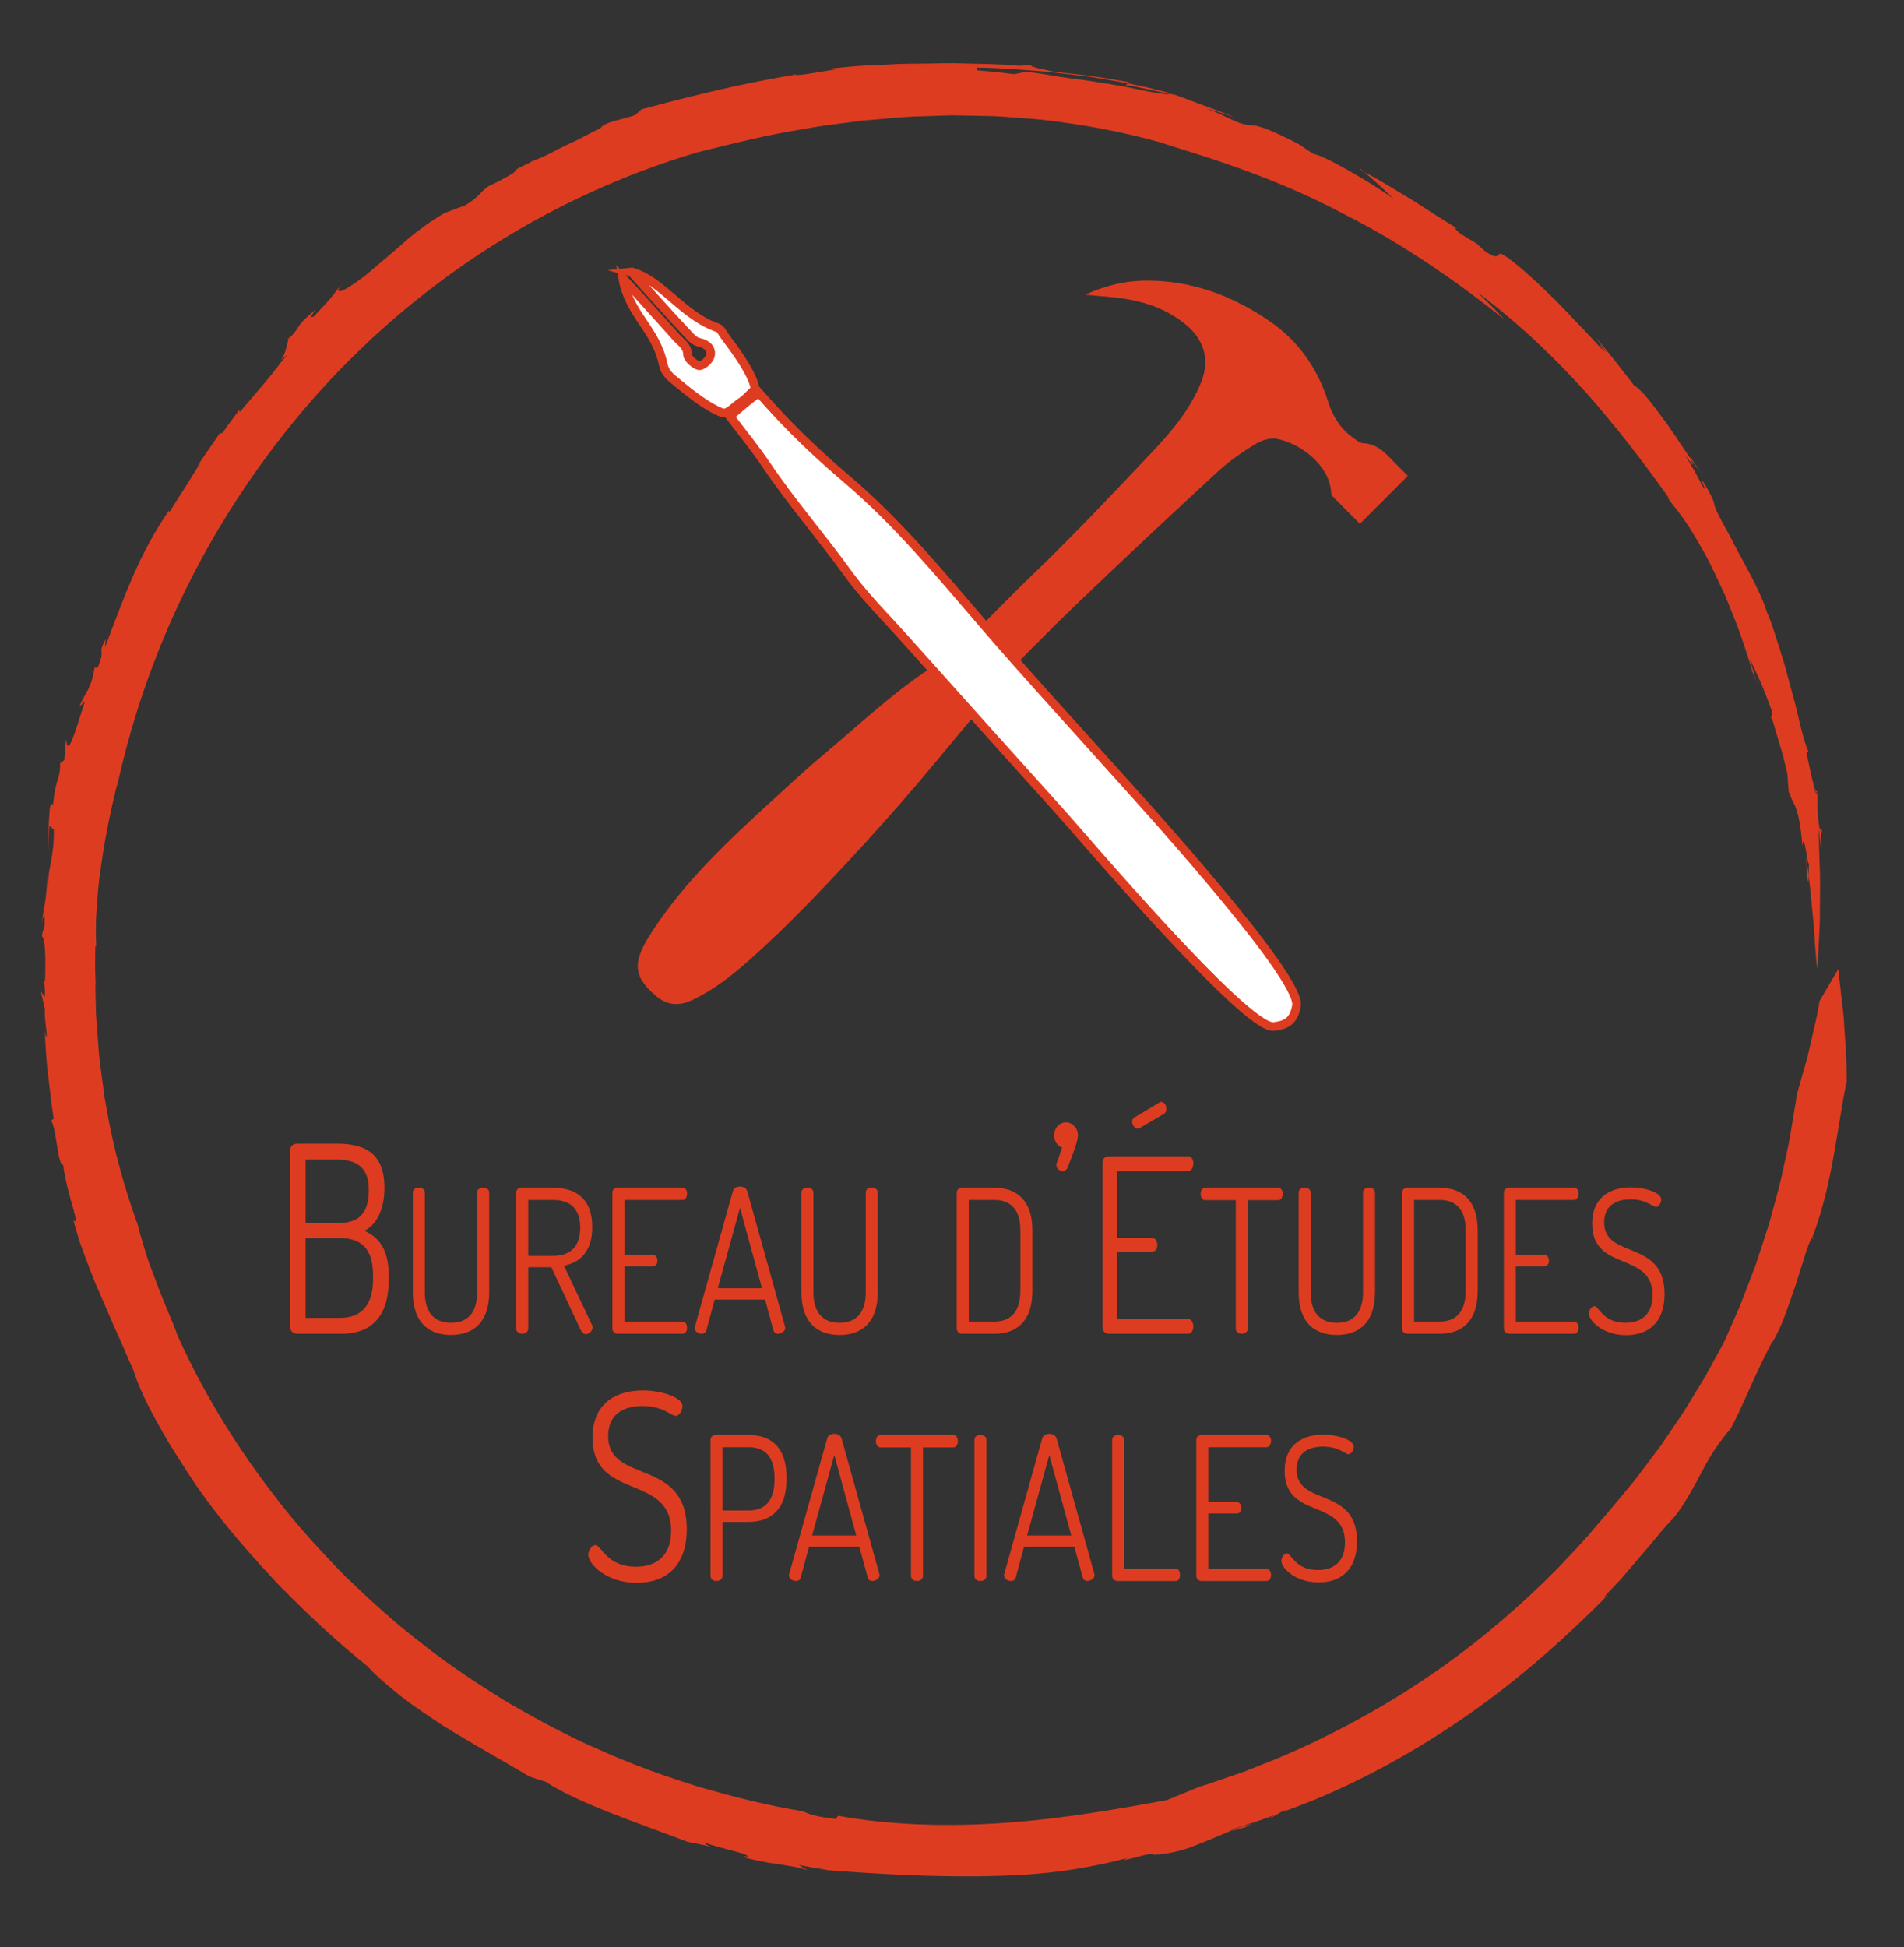 <?xml version="1.0" encoding="utf-8"?>
<!-- Generator: Adobe Illustrator 16.0.0, SVG Export Plug-In . SVG Version: 6.00 Build 0)  -->
<!DOCTYPE svg PUBLIC "-//W3C//DTD SVG 1.1//EN" "http://www.w3.org/Graphics/SVG/1.1/DTD/svg11.dtd">
<svg version="1.1" id="Calque_1" xmlns="http://www.w3.org/2000/svg" xmlns:xlink="http://www.w3.org/1999/xlink" x="0px" y="0px"
	 width="178.667px" height="182.667px" viewBox="0 0 178.667 182.667" enable-background="new 0 0 178.667 182.667"
	 xml:space="preserve">
<rect x="0" y="0" width="178.667" height="182.667" fill="#333333" stroke="none"/>
<g>
	<g>
		<g>
			<g>
				<g>
					<path fill="#DE3C21" d="M66.721,173.263C66.937,173.336,67.051,173.346,66.721,173.263L66.721,173.263z"/>
					<path fill="#DE3C21" d="M26.954,31.94c0.048-0.051,0.071-0.076,0.118-0.126c0.04-0.136,0.08-0.26,0.128-0.371L26.954,31.94z"/>
					<path fill="#DE3C21" d="M49.732,15.21c0.062-0.024,0.104-0.041,0.161-0.063C49.863,15.119,49.876,15.069,49.732,15.21z"/>
					<path fill="#DE3C21" d="M4.057,91.448c0.002,0.246,0.02,0.38,0.044,0.478C4.083,91.788,4.066,91.643,4.057,91.448z"/>
					<path fill="#DE3C21" d="M117.644,171.081c0,0-0.065,0.026-0.114,0.045c0.099-0.02,0.194-0.039,0.3-0.06L117.644,171.081z"/>
					<path fill="#DE3C21" d="M117.144,171.368c-0.605,0.154,0.133-0.142,0.386-0.242c-0.68,0.137-1.331,0.35-1.978,0.612
						C115.587,171.832,116.827,171.396,117.144,171.368z"/>
					<path fill="#DE3C21" d="M173.295,101.775l0.005,0.284C173.304,101.943,173.301,101.856,173.295,101.775z"/>
					<path fill="#DE3C21" d="M9.03,88.804c0.005,0.132,0.01,0.278,0.014,0.401C9.053,88.998,9.044,88.883,9.03,88.804z"/>
					<path fill="#DE3C21" d="M170.091,116.14l0.101,0.2C170.174,116.185,170.137,116.139,170.091,116.14z"/>
					<path fill="#DE3C21" d="M27.2,31.443l0.098-0.192C27.259,31.311,27.229,31.374,27.2,31.443z"/>
					<path fill="#DE3C21" d="M74.432,6.92c0.019,0.046,0.084,0.075,0.158,0.095c0.032-0.005,0.056-0.009,0.072-0.012L74.432,6.92z"
						/>
					<path fill="#DE3C21" d="M170.406,74.368c0.018-0.013,0.034-0.039,0.049-0.079l-0.224-0.475
						C170.301,74.074,170.365,74.252,170.406,74.368z"/>
					<path fill="#DE3C21" d="M109.835,8.828c0.035-0.011,0.122-0.008,0.132-0.026c-0.582-0.177-2.138-0.588-4.152-0.991l-0.161,0.17
						c0,0,0.264,0.042,0.658,0.105c0.392,0.082,0.913,0.192,1.436,0.302C108.791,8.607,109.835,8.828,109.835,8.828z"/>
					<path fill="#DE3C21" d="M141.146,29.961c0,0-0.153-0.166-0.384-0.415c-0.229-0.25-0.536-0.583-0.864-0.893
						c-0.646-0.633-1.293-1.266-1.293-1.266c4.613,3.5,7.602,6.555,10.313,9.535c2.656,3.039,5.03,6.037,7.888,10.089l-0.367-0.416
						c0.34,0.639,0.844,0.983,2.147,2.979c0.602,1.025,1.512,2.406,2.479,4.546c0.248,0.53,0.516,1.1,0.803,1.715
						c0.269,0.622,0.525,1.301,0.812,2.022c0.599,1.431,1.134,3.109,1.731,5.003l-0.037,0.014c0.213,0.508,0.282,0.479,0.534,1.557
						c0,0-0.15-0.673-0.338-1.335c-0.196-0.66-0.392-1.321-0.392-1.321c0.729,1.483,1.327,2.804,2.068,4.882
						c0.115,0.455,0.061,0.639,0.02,0.699c0,0,0.384,1.293,0.768,2.586c0.205,0.644,0.369,1.298,0.482,1.792
						c0.12,0.492,0.2,0.819,0.2,0.819l0.124,1.665c0.264,0.785,0.433,0.98,0.655,1.519c0.195,0.542,0.47,1.432,0.637,3.642
						c0.158-1.711,0.498,2.151,0.617,1.585c-0.017,0.228-0.021,0.742-0.032,1.154c0.17,1.307,0.33,3.203,0.502,4.924
						c0.098,1.725,0.212,3.277,0.323,3.895c0,0,0.034-0.648,0.086-1.666c0.042-1.018,0.169-2.411,0.146-3.891
						c0.011-1.481,0.047-3.061-0.03-4.44c-0.054-1.38-0.049-2.58-0.1-3.288c0.262,1.873,0.251,2.126,0.267,1.804
						c-0.011-0.324-0.04-1.183-0.054-1.583l-0.136-0.233c-0.31-2.248-0.078-2.294-0.216-3.428c-0.018,0.004-0.034,0.042-0.052,0.078
						l0.057,0.137c-0.022,0.114-0.062,0.058-0.105-0.058c-0.044,0.037-0.096-0.059-0.226-0.665l0.051,0.11
						c-0.247-0.918-0.579-2.524-0.725-3.225l0.188-0.062c-0.174-0.392-0.459-1.267-0.739-2.413
						c-0.136-0.572-0.287-1.209-0.447-1.883c-0.181-0.664-0.372-1.364-0.563-2.07c-0.194-0.704-0.364-1.424-0.57-2.104
						c-0.215-0.679-0.422-1.333-0.612-1.933c-0.37-1.208-0.717-2.188-0.964-2.704c-0.693-2.209-2.219-4.643-3.509-7.199
						c-2.229-3.994-0.879-2.138-1.962-4.177c-1.452-2.493,0.121,0.614-0.514-0.352c0,0-0.408-0.762-0.815-1.525
						c-0.44-0.745-0.88-1.489-0.88-1.489c1.183,1.623,0.65,0.669,0.498,0.325c-0.85-1.231-1.877-2.871-2.903-4.193
						c-0.502-0.669-0.962-1.29-1.375-1.752c-0.422-0.456-0.768-0.777-0.993-0.887c-1.241-1.596-1.856-2.409-2.322-2.967
						c-0.453-0.57-0.724-0.917-1.316-1.553c0.352,0.472,1.101,1.352,1.05,1.413c-0.994-1.292-0.565-0.53-0.136-0.024
						c-0.466-0.409-1.185-1.256-2.104-2.212c-0.936-0.938-1.955-2.107-3.039-3.123c-2.113-2.093-4.225-3.837-4.558-3.83l0.048-0.062
						c-0.648-0.099-0.111,0.708-1.574-0.202l-0.849-0.779l-1.486-0.887c-0.883-0.756-0.372-0.497-0.35-0.529
						c-1.206-0.729-2.624-1.637-4.102-2.594c-1.517-0.89-3.052-1.907-4.58-2.669c0,0,0.709,0.596,1.394,1.217
						c0.671,0.638,1.342,1.275,1.342,1.275c-2.32-1.671-6.843-4.229-7.491-4.18c0,0-0.362-0.245-0.726-0.489
						c-0.362-0.247-0.73-0.483-0.73-0.483c-5.156-2.648-3.839-1.215-5.941-2.137c0,0-0.66-0.308-1.32-0.615
						c-0.663-0.302-1.343-0.563-1.343-0.563s0.698,0.185,1.383,0.411c0.684,0.232,1.366,0.465,1.366,0.465
						c-1.335-0.558-2.288-0.902-3.175-1.219c-0.886-0.317-1.691-0.66-2.79-1.033c-0.001,0.003-0.026,0-0.027,0.002
						c0.152,0.049,0.249,0.087,0.265,0.11l-0.396-0.084c-0.383,0.082-1.873-0.173-3.861-0.61c-1.42-0.27-2.694-0.472-4.181-0.693
						c-0.747-0.089-1.545-0.195-2.441-0.335c-0.446-0.075-0.918-0.154-1.424-0.239c-0.503-0.071-1.038-0.146-1.614-0.227
						L95.14,6.962c0,0-0.86-0.109-1.721-0.219c-0.864-0.071-1.729-0.142-1.729-0.142l0.008-0.26
						c1.704,0.013,4.154,0.188,6.723,0.401c1.28,0.152,2.592,0.309,3.854,0.458c1.254,0.216,2.46,0.423,3.54,0.609l0.101-0.103
						c-1.283-0.225-2.657-0.455-3.924-0.635c-1.274-0.137-2.438-0.262-3.288-0.383c-0.819-0.191-2.947-0.57-1.371-0.643
						l-1.631,0.131c-2.169-0.196-3.808-0.177-5.178-0.221c-1.37-0.06-2.478,0.005-3.597,0.008c-1.119,0.008-2.251,0.005-3.669,0.096
						c-0.71,0.033-1.493,0.069-2.382,0.11c-0.889,0.053-1.88,0.169-3.016,0.27l0.802,0.03c-0.895,0.145-1.784,0.289-2.509,0.407
						c-0.727,0.131-1.298,0.198-1.563,0.138c-5.403,0.87-10.896,2.315-14.366,3.234c0,0-0.158,0.135-0.317,0.27
						c-0.155,0.142-0.312,0.284-0.312,0.284c-1.079,0.407-2.875,0.617-3.237,1.222c0,0-0.141,0.064-0.352,0.162
						c-0.206,0.107-0.481,0.25-0.757,0.393c-0.55,0.286-1.1,0.571-1.1,0.571c-0.725,0.315-1.291,0.611-1.887,0.904
						c-0.584,0.32-1.198,0.634-2.04,0.966l0,0c-0.005,0.002-0.01,0.004-0.01,0.004c-0.104,0.04-0.212,0.082-0.319,0.123
						c0.005,0.008,0.018,0.011,0.029,0.014c-1.629,0.75-1.578,0.826-1.597,0.908c-0.019,0.084-0.094,0.194-1.912,1.138
						c-1.253,0.466-1.069,1.043-2.771,2.065l-1.925,0.712c-1.56,0.925-2.392,1.594-3.375,2.386
						c-0.945,0.844-2.063,1.792-4.061,3.481c-1.998,1.523-3.181,2.053-2.133,0.704c-1.464,1.823-0.604,0.901-2.694,3.133
						c-0.455,0.206-0.246-0.043,0.141-0.617c-2.109,1.736-1.087,1.287-2.524,2.743c-0.185,0.647-0.289,1.477-0.728,1.967
						l0.612-0.502c-0.694,0.818-1.344,1.74-2.102,2.622c-0.762,0.879-1.523,1.813-2.349,2.749l-0.066-0.17
						c0,0-0.394,0.534-0.788,1.068c-0.404,0.527-0.765,1.085-0.765,1.085l-0.259,0.017c0,0-0.538,0.783-1.075,1.565
						c-0.269,0.391-0.537,0.782-0.738,1.076c-0.19,0.301-0.316,0.501-0.316,0.501l0.327-0.406c-0.234,0.38-0.735,1.192-1.287,2.086
						c-0.285,0.441-0.582,0.903-0.866,1.343c-0.274,0.445-0.529,0.87-0.763,1.218l-0.065-0.109
						c-2.693,3.911-4.035,7.642-5.981,12.796l0.054-0.758c-0.884,1.682,0.095,0.59-0.746,2.668l-0.3,0.013
						c-0.271,1.999-0.931,2.386-1.428,3.668l0.525-0.507l-0.776,2.448c-0.455,1.342-0.662,1.738-0.783,1.737
						c-0.125-0.002-0.178-0.406-0.211-0.63c0,0-0.047,0.489-0.085,0.979c-0.039,0.488-0.078,0.977-0.078,0.977l-0.399,0.296
						c0.064,1.465-0.427,1.36-0.65,3.849c-0.156,0.18-0.114-0.452-0.314,0.371c0,0-0.067,1.028-0.134,2.055
						c-0.017,1.03-0.033,2.059-0.033,2.059s0.028-0.618,0.056-1.235c0.018-0.62,0.077-1.235,0.076-1.235l0.415,0.368
						c0.04,2.583-0.533,3.421-0.549,5.256c0,0-0.011-0.316-0.022-0.633c-0.018-0.317-0.003-0.632-0.003-0.632
						c-0.148,2.979-0.34,3.121-0.57,4.797c0.118-0.518,0.314-1.304,0.283-0.098c0.001,0.885-0.179,0.472-0.253,1.308
						c0.336,0.215,0.364,2.344,0.285,4.277c-0.046-0.024-0.09-0.064-0.121-0.19c0.063,0.494,0.15,0.747,0.097,1.608l-0.363-0.498
						l0.376,1.646c-0.076,1.109,0.345,2.695,0.084,2.567l-0.117-0.622c0,0,0.034,0.522,0.086,1.306
						c0.053,0.784,0.104,1.83,0.247,2.869c0.122,1.041,0.243,2.081,0.335,2.861c0.104,0.779,0.203,1.294,0.203,1.294l-0.256,0.161
						c0.263,0.378,0.428,1.508,0.581,2.502c0.147,0.996,0.368,1.836,0.561,1.653c0.061,0.796,0.421,2.314,0.762,3.509
						c0.35,1.192,0.581,2.093,0.192,1.719c0.192,0.664,0.373,1.289,0.546,1.889c0.214,0.585,0.418,1.146,0.618,1.693
						c0.421,1.084,0.781,2.124,1.265,3.156c0.452,1.047,0.918,2.124,1.435,3.32c0.562,1.181,1.097,2.521,1.788,4.048
						c0.346,1.159,1.248,3.218,2.503,5.36c0.307,0.539,0.609,1.098,0.942,1.642c0.343,0.537,0.688,1.077,1.027,1.608
						c0.671,1.067,1.341,2.087,1.973,2.962c2.478,3.421,4.818,5.998,7.196,8.544c2.451,2.48,4.975,4.922,8.315,7.617
						c0.87,0.968,2.001,1.885,3.193,2.858c1.22,0.938,2.579,1.836,3.942,2.739c2.788,1.723,5.686,3.325,8.077,4.75l1.47,0.466
						c3.122,2.037,8.506,3.802,13.352,5.648c1.255,0.241,1.904,0.388,2.19,0.46c-0.223-0.076-0.554-0.22-0.617-0.407
						c1.377,0.561,4.328,1.07,4.048,1.338l-0.373-0.052c-0.144,0.132,0.962,0.352,2.295,0.61c1.347,0.197,2.92,0.429,3.713,0.712
						l-0.836-0.501c0,0,0.688,0.136,1.374,0.272c0.692,0.103,1.384,0.206,1.384,0.206l-0.753-0.029
						c6.075,0.47,10.46,0.66,14.776,0.624c4.302-0.046,8.575-0.276,14.1-1.725c-0.707,0.319-0.164,0.171,0.585-0.009
						c0.74-0.216,1.681-0.476,1.8-0.291c1.463-0.062,2.764-0.393,3.949-0.87c1.189-0.464,2.302-0.936,3.387-1.404
						c-0.007-0.02,0.013-0.051,0.131-0.125c0,0,0.977-0.318,1.954-0.635c0.489-0.156,0.978-0.317,1.335-0.462
						c0.36-0.137,0.601-0.229,0.601-0.229c-2.099,1.39,2.598-1.49,0.66-0.248c5.066-1.763,10.647-4.549,15.971-8.103
						c5.351-3.522,10.353-7.892,14.703-12.323l-0.473,0.301c0.542-0.571,1.115-1.177,1.698-1.792
						c0.549-0.645,1.106-1.299,1.647-1.935c1.111-1.249,2.058-2.507,2.89-3.375c0.845-0.86,1.514-1.997,2.074-2.975
						c0.563-0.978,0.979-1.827,1.206-2.23c0.606-1.162,1.329-2.175,1.815-2.792c0.461-0.633,0.712-0.85,0.421-0.37
						c1.356-2.456,2.229-4.955,4.013-8.38c0.237-0.255,0.604-0.996,1.026-1.962c0.396-0.977,0.804-2.196,1.216-3.369
						c0.773-2.366,1.377-4.619,1.65-4.594l-0.026-0.053c1.787-4.657,2.214-9.37,3.196-14.601c0,0,0.024,0.105,0.034,0.289
						c0,0-0.009-0.685-0.021-1.711c-0.015-1.024-0.136-2.393-0.212-3.746c-0.056-1.354-0.277-2.705-0.374-3.71
						c-0.117-1.003-0.194-1.672-0.194-1.672l-1.745,2.98c0,0-0.089,0.565-0.257,1.406c-0.191,0.834-0.445,1.946-0.7,3.059
						c-0.227,1.109-0.598,2.194-0.811,3.012c-0.23,0.813-0.385,1.355-0.385,1.355s-0.032,0.377-0.15,1.028
						c-0.108,0.652-0.263,1.584-0.448,2.702c-0.178,1.12-0.508,2.402-0.794,3.792c-0.298,1.387-0.747,2.833-1.126,4.298
						c-0.447,1.445-0.918,2.884-1.372,4.229c-0.508,1.326-0.982,2.564-1.389,3.625c-0.913,2.082-1.522,3.47-1.522,3.47
						s-0.581,1.062-1.452,2.654c-0.414,0.807-1.003,1.69-1.584,2.661c-0.299,0.481-0.594,0.986-0.917,1.485
						c-0.334,0.491-0.674,0.99-1.014,1.489c-0.34,0.499-0.679,0.997-1.013,1.488c-0.355,0.475-0.706,0.943-1.045,1.395
						c-0.687,0.897-1.294,1.76-1.89,2.44c-1.154,1.388-1.924,2.313-1.924,2.313s-0.478,0.555-1.313,1.525
						c-0.811,0.994-2.067,2.322-3.583,3.912c-3.079,3.125-7.484,7.029-12.369,10.275c-4.858,3.282-10.116,5.93-14.183,7.594
						c-1.021,0.406-1.957,0.777-2.787,1.107c-0.846,0.289-1.582,0.541-2.188,0.749s-1.083,0.372-1.408,0.483
						c-0.33,0.096-0.506,0.147-0.506,0.147l-3.128,1.28c-4.563,0.832-9.746,1.75-15.098,2.125c-5.343,0.39-10.84,0.239-15.734-0.656
						l-0.247,0.295c-1.398-0.15-2.034-0.326-2.408-0.45c-0.375-0.123-0.488-0.208-0.824-0.297c-3.221-0.514-6.391-1.345-9.541-2.24
						c-3.122-0.988-6.228-2.069-9.214-3.425c-3.021-1.279-5.899-2.859-8.731-4.482c-2.776-1.716-5.509-3.498-8.04-5.515
						c-2.583-1.953-4.951-4.138-7.249-6.346c-2.225-2.282-4.375-4.605-6.278-7.082c-3.851-4.914-7.063-10.146-9.461-15.509
						c-0.358-1.083-1.334-3.149-2.082-5.244c-0.198-0.519-0.395-1.035-0.583-1.529c-0.161-0.504-0.314-0.986-0.456-1.429
						c-0.275-0.887-0.486-1.619-0.574-2.055c-1.291-3.575-2.357-7.37-3.007-11.249c-0.199-0.963-0.283-1.944-0.426-2.915
						c-0.133-0.973-0.264-1.944-0.317-2.92c-0.072-0.974-0.145-1.944-0.216-2.909c-0.02-0.968-0.04-1.931-0.06-2.887l0.043,0.289
						c0,0-0.053-0.899-0.063-1.799c0.008-0.9,0.016-1.801,0.016-1.801c0.03-0.152,0.069-0.169,0.091-0.054
						c-0.048-1.017-0.069-2.182,0.039-3.427c0.095-1.246,0.16-2.583,0.389-3.931c0.359-2.707,0.941-5.493,1.544-7.898l-0.03,0.29
						c3.061-14.145,9.81-26.896,19.146-37.254c9.371-10.329,21.521-18.192,35.304-22.287c3.244-0.797,6.603-1.669,10.131-2.209
						c1.749-0.352,3.554-0.505,5.362-0.768c0.91-0.078,1.826-0.156,2.746-0.234c0.92-0.089,1.847-0.155,2.779-0.168
						c0.933-0.031,1.868-0.063,2.808-0.095c0.939,0.017,1.883,0.034,2.828,0.051c0.947,0,1.895,0.054,2.842,0.135
						c0.947,0.076,1.9,0.124,2.849,0.226c3.793,0.423,7.577,1.135,11.258,2.16c1.296,0.527,9.507,2.631,16.944,6.617
						C133.517,23.764,140.09,29.115,141.146,29.961z"/>
					<path fill="#DE3C21" d="M166.267,67.356l-0.034-0.114C166.104,67.287,166.201,67.443,166.267,67.356z"/>
					<path fill="#DE3C21" d="M127.839,16.05c0.064,0.034,0.126,0.067,0.188,0.1l-0.625-0.536L127.839,16.05z"/>
					<path fill="#DE3C21" d="M159.64,44.428c-1.025-1.645-1.149-1.67-1.023-1.426C159.024,43.572,159.373,44.075,159.64,44.428z"/>
					<path fill="#DE3C21" d="M169.553,82.104c0.112,0.968,0.146,0.592,0.165,0.013c-0.141-0.986-0.238-1.672-0.238-1.672
						C169.503,80.985,169.528,81.549,169.553,82.104z"/>
					<path fill="#DE3C21" d="M170.858,77.872l0.164,0.29C170.893,77.587,170.856,77.617,170.858,77.872z"/>
				</g>
			</g>
		</g>
	</g>
</g>
<path fill="#DE3C21" d="M101.818,27.654c1.966-0.893,3.874-1.335,5.881-1.328c4.216,0.015,7.991,1.444,11.423,3.796
	c2.713,1.86,4.512,4.422,5.504,7.574c0.426,1.355,1.174,2.553,2.372,3.398c0.278,0.196,0.589,0.474,0.894,0.487
	c1.539,0.058,2.334,1.206,3.284,2.136c0.304,0.29,0.596,0.593,0.931,0.928c-1.507,1.506-2.961,2.961-4.496,4.496
	c-0.87-0.871-1.754-1.743-2.612-2.625c-0.077-0.082-0.092-0.248-0.097-0.378c-0.173-2.512-2.886-4.579-5.15-4.974
	c-0.65-0.113-1.488,0.202-2.082,0.573c-1.212,0.754-2.396,1.584-3.44,2.549c-4.468,4.125-8.915,8.28-13.299,12.488
	c-2.877,2.76-5.645,5.63-8.458,8.454c-0.146,0.147-0.37,0.322-0.375,0.49c-0.032,0.982-0.77,1.529-1.316,2.186
	c-2.107,2.527-4.189,5.08-6.36,7.553c-2.273,2.596-4.604,5.147-6.98,7.645c-2.049,2.152-4.149,4.265-6.344,6.268
	c-1.892,1.729-3.859,3.399-6.231,4.495c-1.188,0.55-2.287,0.428-3.266-0.386c-2.353-1.972-2.182-3.339-0.438-6.034
	c3.086-4.767,7.217-8.613,11.378-12.414c1.569-1.433,3.123-2.883,4.754-4.248c3.253-2.724,6.369-5.675,9.888-8.013
	c3.633-2.408,6.376-5.665,9.45-8.6c3.972-3.794,7.742-7.805,11.521-11.8c1.817-1.925,3.529-3.963,4.547-6.475
	c0.84-2.067,0.337-3.964-1.395-5.411c-1.66-1.387-3.604-2.097-5.695-2.439C104.413,27.848,103.194,27.79,101.818,27.654z"/>
<g>
	<path fill="#FFFFFF" stroke="#DE3C21" stroke-width="0.814" stroke-miterlimit="10" d="M71.199,36.84
		c1.834,2.094,4.313,4.766,8.213,8.071c4.855,4.124,8.842,8.98,12.999,13.814c3.932,4.57,8.016,9.004,12.037,13.5
		c1.885,2.11,17.684,19.361,17.211,22.128c-0.222,1.307-0.832,1.84-2.17,1.955c-2.615,0.22-17.956-17.853-19.717-19.812
		c-4.948-5.491-9.879-10.99-14.808-16.5c-1.841-2.056-3.824-4.016-5.434-6.244c-2.475-3.429-5.244-6.599-7.607-10.108
		c-1.033-1.539-2.217-2.979-3.434-4.592C69.4,38.297,69.732,37.928,71.199,36.84z"/>
	<path fill="#FFFFFF" stroke="#DE3C21" stroke-width="0.814" stroke-miterlimit="10" d="M59.26,25.522
		c2.835,0.731,4.709,4.068,8.117,5.247c0.262,0.095,0.431,0.5,0.617,0.752c0.885,1.186,2.372,3.147,2.798,4.641
		c0.107,0.366,0.037,0.378-0.238,0.648c-1.242,1.227-0.412,0.372-1.762,1.488c-0.292,0.245-0.699,0.554-1.06,0.415
		c-1.343-0.513-2.882-1.737-4.08-2.724c-0.76-0.639-1.249-0.94-1.436-1.863c-0.66-3.192-3.21-4.688-3.767-7.991
		c0.459,0.491,0.927,0.977,1.376,1.469c1.23,1.352,2.441,2.718,3.67,4.077c0.481,0.533,1.018,0.787,1.031,1.63
		c0.005,0.288,0.655,0.933,1.076,1c0.313,0.045,0.966-0.528,1.058-0.919c0.159-0.669-0.309-1.109-1.046-1.269
		c-0.473-0.106-0.788-0.484-1.102-0.825C62.727,29.404,61,27.451,59.26,25.522C59.26,25.522,59.382,25.509,59.26,25.522z"/>
</g>
<g>
	<path fill="#DE3C21" d="M27.231,107.908c0-0.415,0.333-0.61,0.666-0.61h3.645c2.488,0,4.531,0.708,4.531,4.148
		c0,2.049-0.755,3.489-1.888,4.025c1.354,0.61,2.288,1.708,2.288,4.197v0.439c0,3.709-1.933,5.026-4.398,5.026h-4.178
		c-0.422,0-0.666-0.293-0.666-0.61V107.908z M28.676,114.764h2.91c2.044,0,3.021-0.83,3.021-3.147c0-2.245-1.288-2.83-3.11-2.83
		h-2.821V114.764z M31.897,123.645c1.933,0,3.109-1.098,3.109-3.611v-0.415c0-2.538-1.177-3.464-3.109-3.464h-3.222v7.49H31.897z"/>
	<path fill="#DE3C21" d="M44.778,111.886c0-0.319,0.273-0.45,0.563-0.45c0.272,0,0.563,0.131,0.563,0.45v9.35
		c0,2.923-1.587,4.01-3.582,4.01c-2.014,0-3.583-1.087-3.583-4.01v-9.35c0-0.319,0.29-0.45,0.563-0.45
		c0.29,0,0.563,0.131,0.563,0.45v9.35c0,1.949,0.921,2.867,2.457,2.867c1.535,0,2.456-0.918,2.456-2.867V111.886z"/>
	<path fill="#DE3C21" d="M48.444,111.886c0-0.244,0.17-0.431,0.426-0.45h3.02c1.996,0,3.686,0.881,3.686,3.691
		c0,2.323-1.178,3.335-2.662,3.616l2.628,5.546c0.051,0.075,0.067,0.168,0.067,0.244c0,0.318-0.323,0.637-0.647,0.637
		c-0.273,0-0.461-0.356-0.598-0.656l-2.627-5.622H49.57v5.752c0,0.319-0.29,0.487-0.563,0.487c-0.29,0-0.563-0.168-0.563-0.487
		V111.886z M49.57,112.579v5.247h2.319c1.519,0,2.56-0.75,2.56-2.642c0-1.874-1.041-2.604-2.56-2.604H49.57z"/>
	<path fill="#DE3C21" d="M58.592,117.732h2.678c0.273,0,0.427,0.262,0.427,0.562c0,0.244-0.119,0.506-0.427,0.506h-2.678v5.19h5.459
		c0.272,0,0.426,0.281,0.426,0.581c0,0.262-0.119,0.562-0.426,0.562h-6.073c-0.256,0-0.512-0.168-0.512-0.487v-12.742
		c0-0.318,0.256-0.468,0.512-0.468h6.073c0.307,0,0.426,0.281,0.426,0.543c0,0.318-0.153,0.6-0.426,0.6h-5.459V117.732z"/>
	<path fill="#DE3C21" d="M65.191,124.609c0-0.038,0-0.094,0.017-0.131l3.565-12.723c0.086-0.3,0.376-0.431,0.666-0.431
		c0.307,0,0.597,0.15,0.682,0.431l3.549,12.723c0,0.038,0.017,0.075,0.017,0.112c0,0.3-0.375,0.543-0.682,0.543
		c-0.188,0-0.358-0.094-0.427-0.318l-0.785-2.886h-4.726l-0.784,2.886c-0.052,0.225-0.239,0.318-0.443,0.318
		C65.55,125.133,65.191,124.927,65.191,124.609z M71.503,120.861l-2.063-7.551l-2.082,7.551H71.503z"/>
	<path fill="#DE3C21" d="M81.241,111.886c0-0.319,0.273-0.45,0.563-0.45c0.272,0,0.563,0.131,0.563,0.45v9.35
		c0,2.923-1.587,4.01-3.582,4.01c-2.014,0-3.583-1.087-3.583-4.01v-9.35c0-0.319,0.29-0.45,0.563-0.45
		c0.29,0,0.563,0.131,0.563,0.45v9.35c0,1.949,0.921,2.867,2.457,2.867c1.535,0,2.456-0.918,2.456-2.867V111.886z"/>
	<path fill="#DE3C21" d="M93.312,111.436c1.996,0,3.565,1.087,3.565,3.991v5.696c0,2.923-1.569,4.01-3.565,4.01h-3.02
		c-0.308,0-0.512-0.225-0.512-0.468v-12.779c0-0.244,0.204-0.45,0.512-0.45H93.312z M90.906,112.579v11.411h2.405
		c1.518,0,2.439-0.918,2.439-2.867v-5.696c0-1.949-0.922-2.848-2.439-2.848H90.906z"/>
	<path fill="#DE3C21" d="M101.153,106.532c0,0.402-0.341,1.445-0.975,3.024c-0.098,0.214-0.293,0.321-0.438,0.321
		c-0.293,0-0.609-0.214-0.609-0.562c0-0.081,0-0.161,0.049-0.241l0.487-1.392c-0.438-0.161-0.756-0.642-0.756-1.151
		c0-0.669,0.487-1.231,1.121-1.231C100.642,105.301,101.153,105.863,101.153,106.532z"/>
	<path fill="#DE3C21" d="M104.827,116.135h3.256c0.332,0,0.519,0.319,0.519,0.683c0,0.296-0.146,0.615-0.519,0.615h-3.256v6.311
		h6.636c0.332,0,0.519,0.342,0.519,0.706c0,0.319-0.145,0.684-0.519,0.684h-7.382c-0.312,0-0.622-0.205-0.622-0.592V109.05
		c0-0.387,0.311-0.57,0.622-0.57h7.382c0.374,0,0.519,0.342,0.519,0.661c0,0.387-0.187,0.729-0.519,0.729h-6.636V116.135z
		 M106.984,105.815c-0.063,0.045-0.146,0.068-0.208,0.068c-0.29,0-0.539-0.319-0.539-0.638c0-0.16,0.063-0.319,0.229-0.41
		l2.322-1.39c0.042-0.045,0.124-0.068,0.166-0.068c0.311,0,0.498,0.342,0.498,0.638c0,0.205-0.083,0.41-0.249,0.501L106.984,105.815
		z"/>
	<path fill="#DE3C21" d="M119.938,111.436c0.29,0,0.426,0.281,0.426,0.562c0,0.3-0.136,0.6-0.426,0.6h-2.85v12.048
		c0,0.319-0.29,0.487-0.563,0.487c-0.29,0-0.563-0.168-0.563-0.487v-12.048h-2.866c-0.273,0-0.427-0.281-0.427-0.581
		c0-0.281,0.137-0.581,0.427-0.581H119.938z"/>
	<path fill="#DE3C21" d="M127.902,111.886c0-0.319,0.273-0.45,0.563-0.45c0.272,0,0.563,0.131,0.563,0.45v9.35
		c0,2.923-1.586,4.01-3.582,4.01c-2.014,0-3.583-1.087-3.583-4.01v-9.35c0-0.319,0.29-0.45,0.563-0.45
		c0.29,0,0.563,0.131,0.563,0.45v9.35c0,1.949,0.921,2.867,2.457,2.867c1.535,0,2.456-0.918,2.456-2.867V111.886z"/>
	<path fill="#DE3C21" d="M135.1,111.436c1.995,0,3.565,1.087,3.565,3.991v5.696c0,2.923-1.57,4.01-3.565,4.01h-3.02
		c-0.308,0-0.512-0.225-0.512-0.468v-12.779c0-0.244,0.204-0.45,0.512-0.45H135.1z M132.694,112.579v11.411h2.405
		c1.518,0,2.439-0.918,2.439-2.867v-5.696c0-1.949-0.922-2.848-2.439-2.848H132.694z"/>
	<path fill="#DE3C21" d="M142.245,117.732h2.678c0.273,0,0.427,0.262,0.427,0.562c0,0.244-0.119,0.506-0.427,0.506h-2.678v5.19
		h5.459c0.272,0,0.426,0.281,0.426,0.581c0,0.262-0.119,0.562-0.426,0.562h-6.073c-0.256,0-0.512-0.168-0.512-0.487v-12.742
		c0-0.318,0.256-0.468,0.512-0.468h6.073c0.307,0,0.426,0.281,0.426,0.543c0,0.318-0.153,0.6-0.426,0.6h-5.459V117.732z"/>
	<path fill="#DE3C21" d="M155.071,121.517c0-4.16-5.664-2.136-5.664-6.708c0-2.735,2.03-3.41,3.617-3.41
		c1.279,0,2.865,0.468,2.865,1.143c0,0.244-0.188,0.693-0.494,0.693c-0.324,0-0.888-0.712-2.389-0.712
		c-1.262,0-2.474,0.506-2.474,2.173c0,3.485,5.664,1.518,5.664,6.708c0,2.661-1.501,3.86-3.6,3.86c-2.184,0-3.497-1.349-3.497-2.024
		c0-0.3,0.256-0.693,0.512-0.693c0.443,0,0.785,1.555,2.917,1.555C154.116,124.103,155.071,123.222,155.071,121.517z"/>
	<path fill="#DE3C21" d="M62.978,143.622c0-5.417-7.375-2.781-7.375-8.735c0-3.562,2.644-4.44,4.709-4.44
		c1.667,0,3.732,0.61,3.732,1.488c0,0.317-0.244,0.903-0.644,0.903c-0.423,0-1.155-0.927-3.11-0.927
		c-1.645,0-3.222,0.659-3.222,2.83c0,4.539,7.376,1.977,7.376,8.735c0,3.465-1.955,5.026-4.688,5.026
		c-2.844,0-4.555-1.757-4.555-2.635c0-0.39,0.333-0.903,0.666-0.903c0.578,0,1.022,2.025,3.8,2.025
		C61.733,146.989,62.978,145.842,62.978,143.622z"/>
	<path fill="#DE3C21" d="M66.673,135.083c0-0.244,0.188-0.431,0.478-0.45h3.139c1.979,0,3.515,1.068,3.515,3.972v0.188
		c0,2.904-1.553,3.991-3.549,3.991h-2.456v5.059c0,0.319-0.29,0.487-0.563,0.487c-0.29,0-0.563-0.168-0.563-0.487V135.083z
		 M67.799,135.776v5.94h2.456c1.519,0,2.423-0.918,2.423-2.867v-0.225c0-1.949-0.904-2.848-2.423-2.848H67.799z"/>
	<path fill="#DE3C21" d="M74.04,147.806c0-0.038,0-0.094,0.017-0.131l3.565-12.723c0.086-0.3,0.376-0.431,0.666-0.431
		c0.307,0,0.597,0.15,0.682,0.431l3.549,12.723c0,0.038,0.017,0.075,0.017,0.112c0,0.3-0.375,0.543-0.682,0.543
		c-0.188,0-0.358-0.094-0.427-0.318l-0.785-2.886h-4.726l-0.784,2.886c-0.052,0.225-0.239,0.318-0.443,0.318
		C74.398,148.331,74.04,148.125,74.04,147.806z M80.352,144.058l-2.063-7.551l-2.082,7.551H80.352z"/>
	<path fill="#DE3C21" d="M89.46,134.633c0.29,0,0.426,0.281,0.426,0.562c0,0.3-0.136,0.6-0.426,0.6h-2.85v12.048
		c0,0.319-0.29,0.487-0.563,0.487c-0.29,0-0.563-0.168-0.563-0.487v-12.048h-2.866c-0.273,0-0.427-0.281-0.427-0.581
		c0-0.281,0.137-0.581,0.427-0.581H89.46z"/>
	<path fill="#DE3C21" d="M91.437,135.083c0-0.319,0.272-0.45,0.563-0.45c0.273,0,0.563,0.131,0.563,0.45v12.76
		c0,0.319-0.29,0.487-0.563,0.487c-0.29,0-0.563-0.168-0.563-0.487V135.083z"/>
	<path fill="#DE3C21" d="M94.216,147.806c0-0.038,0-0.094,0.017-0.131l3.565-12.723c0.086-0.3,0.376-0.431,0.666-0.431
		c0.307,0,0.597,0.15,0.682,0.431l3.549,12.723c0,0.038,0.017,0.075,0.017,0.112c0,0.3-0.375,0.543-0.682,0.543
		c-0.188,0-0.358-0.094-0.427-0.318l-0.785-2.886h-4.726l-0.784,2.886c-0.052,0.225-0.239,0.318-0.443,0.318
		C94.574,148.331,94.216,148.125,94.216,147.806z M100.527,144.058l-2.063-7.551l-2.082,7.551H100.527z"/>
	<path fill="#DE3C21" d="M104.875,148.331c-0.256,0-0.512-0.168-0.512-0.487v-12.76c0-0.319,0.272-0.45,0.563-0.45
		c0.273,0,0.563,0.131,0.563,0.45v12.104h4.861c0.256,0,0.375,0.281,0.375,0.562c0,0.3-0.119,0.581-0.375,0.581H104.875z"/>
	<path fill="#DE3C21" d="M113.386,140.929h2.678c0.273,0,0.427,0.262,0.427,0.562c0,0.244-0.119,0.506-0.427,0.506h-2.678v5.19
		h5.459c0.272,0,0.426,0.281,0.426,0.581c0,0.262-0.119,0.562-0.426,0.562h-6.073c-0.256,0-0.512-0.168-0.512-0.487v-12.742
		c0-0.318,0.256-0.468,0.512-0.468h6.073c0.307,0,0.426,0.281,0.426,0.543c0,0.318-0.153,0.6-0.426,0.6h-5.459V140.929z"/>
	<path fill="#DE3C21" d="M126.212,144.714c0-4.16-5.664-2.136-5.664-6.708c0-2.735,2.03-3.41,3.617-3.41
		c1.279,0,2.865,0.468,2.865,1.143c0,0.244-0.188,0.693-0.494,0.693c-0.324,0-0.888-0.712-2.389-0.712
		c-1.262,0-2.474,0.506-2.474,2.173c0,3.485,5.664,1.518,5.664,6.708c0,2.661-1.501,3.86-3.6,3.86c-2.184,0-3.497-1.349-3.497-2.024
		c0-0.3,0.256-0.693,0.512-0.693c0.443,0,0.785,1.555,2.917,1.555C125.257,147.3,126.212,146.419,126.212,144.714z"/>
</g>
</svg>
